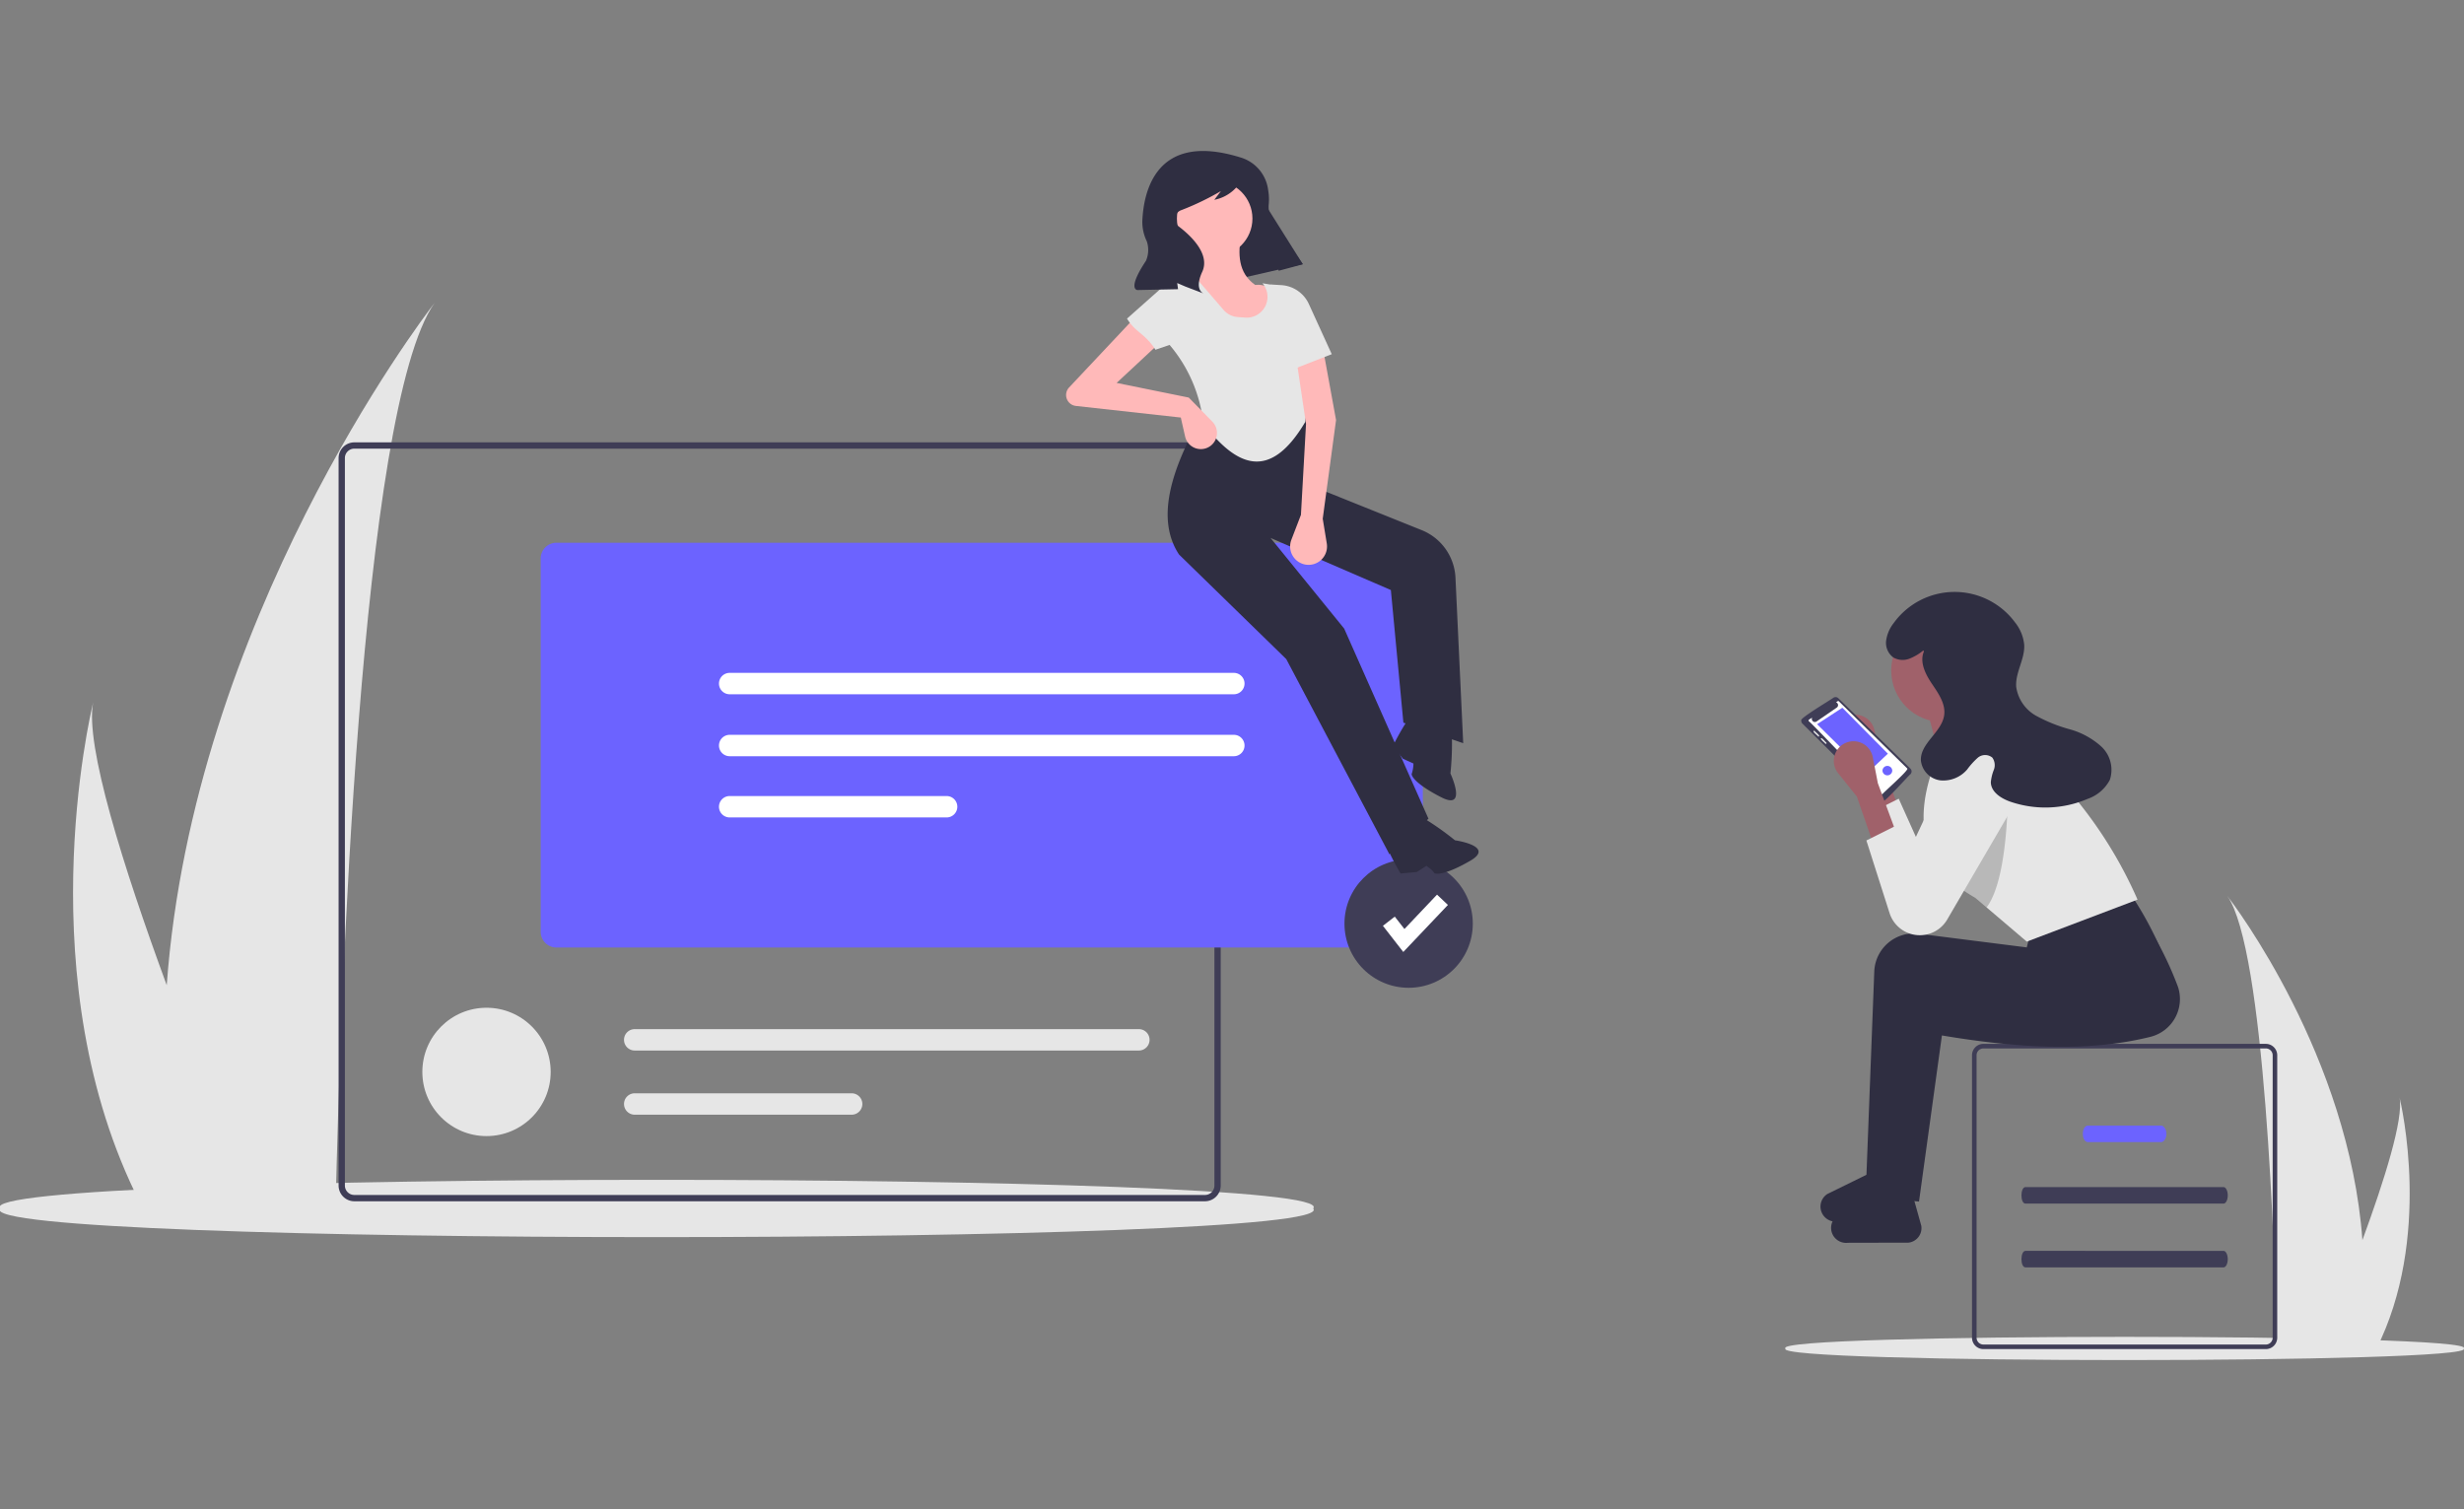 <svg xmlns="http://www.w3.org/2000/svg" xmlns:xlink="http://www.w3.org/1999/xlink" width="382" height="234" viewBox="0 0 382 234">
  <rect x="0" y="0" width="382" height="234" fill="#808080" stroke="none"/>
  <defs>
    <clipPath id="clip-path">
      <rect id="Rectangle_78" data-name="Rectangle 78" width="382" height="234" transform="translate(196.071 1674.738)" fill="#fff"/>
    </clipPath>
  </defs>
  <g id="Mask_Group_1" data-name="Mask Group 1" transform="translate(-196.071 -1674.738)" clip-path="url(#clip-path)">
    <g id="undraw_social_interaction_cy9i" transform="translate(196 1698.145)">
      <path id="Path_1454" data-name="Path 1454" d="M370.079,223.4c2.651,2.4-107.793,2.4-105.134,0C262.295,221,372.738,221,370.079,223.4Z" transform="translate(11.944 -37.758)" fill="#e6e6e6"/>
      <path id="Path_1455" data-name="Path 1455" d="M325.875,160.755c5.845,8.263,7.389,55.289,7.733,70.363.009.34.018.662.022.966h14.8c.181-.322.349-.64.507-.966,8.77-17.311,3.9-38.067,3.648-39.117.666,3.3-2.347,12.864-5.753,22.128C344.752,185.645,326.987,162.194,325.875,160.755Z" transform="translate(19.49 -45.287)" fill="#e6e6e6"/>
      <path id="Path_1456" data-name="Path 1456" d="M84.73,78.959C73.146,95.334,70.087,188.526,69.4,218.4c-.017.673-.035,1.311-.044,1.915H40.039c-.358-.638-.691-1.268-1.005-1.915-17.38-34.3-7.737-75.437-7.23-77.518-1.32,6.539,4.651,25.492,11.4,43.851C47.322,128.283,82.527,81.809,84.73,78.959Z" transform="translate(-17.285 -55.408)" fill="#e6e6e6"/>
      <path id="Path_1457" data-name="Path 1457" d="M222.2,204.379c5.133,5.921-208.713,5.921-203.565,0C13.5,198.458,227.344,198.458,222.2,204.379Z" transform="translate(-18.54 -40.438)" fill="#e6e6e6"/>
      <path id="Path_40" data-name="Path 40" d="M298.108,200.938c-.822,0-.839,2.56,0,2.56h30.7c.36.012.656-.552.662-1.259s-.295-1.314-.662-1.3Z" transform="translate(15.977 -40.314)" fill="#3f3d56"/>
      <path id="Path_40-2" data-name="Path 40" d="M306.756,192.454c-1.067,0-1.073,2.56,0,2.56h11.3c.463.012.844-.552.852-1.259s-.38-1.314-.852-1.3Z" transform="translate(17.025 -41.364)" fill="#6c63ff"/>
      <path id="Path_40-3" data-name="Path 40" d="M298.108,209.737c-.822,0-.839,2.56,0,2.56h30.7c.36.012.656-.552.662-1.259s-.295-1.314-.662-1.3Z" transform="translate(15.977 -39.226)" fill="#3f3d56"/>
      <path id="Path_1458" data-name="Path 1458" d="M336.217,181.181H292.431a1.766,1.766,0,0,0-1.766,1.766v43.786a1.766,1.766,0,0,0,1.766,1.766h43.786a1.766,1.766,0,0,0,1.766-1.766V182.946A1.766,1.766,0,0,0,336.217,181.181Zm1.059,45.552a1.063,1.063,0,0,1-1.059,1.059H292.431a1.062,1.062,0,0,1-1.059-1.059V182.946a1.063,1.063,0,0,1,1.059-1.059h43.786a1.062,1.062,0,0,1,1.059,1.059Z" transform="translate(15.133 -42.759)" fill="#3f3d56"/>
      <path id="Path_1459" data-name="Path 1459" d="M278.075,152.043l3.552-1.776-2.96-7.992-.78-4.031a3.048,3.048,0,0,0-4.975-1.735h0a3.048,3.048,0,0,0-.4,4.218l2.9,3.62Z" transform="translate(12.804 -48.378)" fill="#a0616a"/>
      <path id="Path_1460" data-name="Path 1460" d="M276.335,150.745l.655,2.051,2.94,9.212a4.926,4.926,0,0,0,8.919,1.036l9.531-16.336a5.138,5.138,0,0,0,.389-.8,5.03,5.03,0,0,0-9.214-4.008l-5.819,12.4-2.663-5.92Z" transform="translate(13.36 -47.968)" fill="#e6e6e6"/>
      <path id="Path_1461" data-name="Path 1461" d="M277.556,207.2l6.512.592,3.552-25.753c11.709,1.97,22.756,2.6,32.31.218a6.032,6.032,0,0,0,4.288-7.747A53.066,53.066,0,0,0,318.7,163.69l-15.689,5.624-.592,2.368-16.734-2.118a6.142,6.142,0,0,0-6.909,5.857Z" transform="translate(13.511 -44.923)" fill="#2f2e41"/>
      <path id="Path_1462" data-name="Path 1462" d="M271.247,207.467h0a2.329,2.329,0,0,1,1.042-2.284l6.685-3.281,5.04.636,1.19,4.267a2.271,2.271,0,0,1-1.987,2.628l-9.4.021A2.329,2.329,0,0,1,271.247,207.467Z" transform="translate(12.727 -40.195)" fill="#2f2e41"/>
      <path id="Path_1463" data-name="Path 1463" d="M276.092,204.275l6.512.592,3.552-25.753c11.709,1.97,22.756,2.6,32.311.218a6.032,6.032,0,0,0,4.288-7.747,53.062,53.062,0,0,0-5.517-10.824l-15.689,5.624-.592,2.368-16.734-2.118a6.142,6.142,0,0,0-6.909,5.857Z" transform="translate(13.33 -45.286)" fill="#2f2e41"/>
      <path id="Path_1464" data-name="Path 1464" d="M269.783,204.536h0a2.329,2.329,0,0,1,1.042-2.284l6.685-3.281,5.04.636,1.19,4.267a2.271,2.271,0,0,1-1.987,2.628l-9.4.021a2.329,2.329,0,0,1-2.566-1.987Z" transform="translate(12.546 -40.558)" fill="#2f2e41"/>
      <circle id="Ellipse_25" data-name="Ellipse 25" cx="7.992" cy="7.992" r="7.992" transform="translate(293.27 72.552)" fill="#a0616a"/>
      <path id="Path_1465" data-name="Path 1465" d="M268.711,87.5l9.176-1.184-3.552-10.953h-8.881Z" transform="translate(32.847 9.325)" fill="#a0616a"/>
      <path id="Path_1466" data-name="Path 1466" d="M284.755,155.809a12.537,12.537,0,0,0,2,3.574,17.046,17.046,0,0,0,4.341,3.787c.288.186.586.365.895.541l1.763,1.5,6.229,5.3,17.169-6.511a66.85,66.85,0,0,0-13.926-20.426,9.767,9.767,0,0,0-10.437-3.973l-6.424,1.606C284.078,146.6,283.229,151.563,284.755,155.809Z" transform="translate(14.306 -47.94)" fill="#e6e6e6"/>
      <path id="Path_1467" data-name="Path 1467" d="M272.858,133.518a.614.614,0,0,0-.769-.076c-.157.166-5.3,3.213-4.977,3.515a.616.616,0,0,0,.179.5l11.95,11.9a.617.617,0,0,0,.442.18c.24.307,4.157-4.156,4.355-4.242a.62.62,0,0,0-.013-.872Z" transform="translate(12.217 -48.679)" fill="#3f3d56"/>
      <path id="Path_1468" data-name="Path 1468" d="M268.19,136.763l.486-.31a.466.466,0,0,0,.667.608l3.147-2.163a.466.466,0,0,0-.122-.823c.125-.042.326-.3.461-.136l10.586,10.4c.377.184-3.847,3.844-3.849,3.988-.315.351-11.174-11.3-11.405-11.3a.169.169,0,0,1,.029-.262Z" transform="translate(12.342 -48.611)" fill="#fff"/>
      <path id="Path_1469" data-name="Path 1469" d="M261.723,83.929l-3.248,3.062-7.725-7.632,3.92-2.552Z" transform="translate(31.028 9.504)" fill="#6c63ff"/>
      <path id="Path_1470" data-name="Path 1470" d="M269.653,138.851c.185-.135-.64-.736-.675-.834a.115.115,0,0,0-.159,0c-.185.135.64.736.675.834A.115.115,0,0,0,269.653,138.851Z" transform="translate(12.426 -48.104)" fill="#e6e6e6"/>
      <path id="Path_1471" data-name="Path 1471" d="M270.665,139.7c-.1-.038-.7-.858-.834-.676-.185.135.64.736.675.835C270.608,139.967,270.77,139.806,270.665,139.7Z" transform="translate(12.551 -47.978)" fill="#e6e6e6"/>
      <path id="Path_1472" data-name="Path 1472" d="M278.313,143.566a.759.759,0,0,0,1.517,0A.759.759,0,0,0,278.313,143.566Z" transform="translate(13.604 -47.505)" fill="#6c63ff"/>
      <path id="Path_1473" data-name="Path 1473" d="M286.447,158.576a17.046,17.046,0,0,0,4.341,3.787c.288.186.586.365.895.541l1.763,1.5c3.5-4.6,3.3-18.573,3.3-18.573l-5.326.533Z" transform="translate(14.611 -47.133)" opacity="0.2"/>
      <path id="Path_1474" data-name="Path 1474" d="M277.831,155.7l3.552-1.776-2.96-7.992-.78-4.031a3.048,3.048,0,0,0-4.976-1.735h0a3.048,3.048,0,0,0-.4,4.218l2.9,3.62Z" transform="translate(12.774 -47.925)" fill="#a0616a"/>
      <path id="Path_1475" data-name="Path 1475" d="M280.828,152.036l-4.736,2.368,3.594,11.262a4.927,4.927,0,0,0,3.553,3.295h0A4.927,4.927,0,0,0,288.6,166.7l9.531-16.337a5.029,5.029,0,0,0-1.622-6.836h0a5.029,5.029,0,0,0-7.2,2.03l-5.817,12.4Z" transform="translate(13.33 -47.515)" fill="#e6e6e6"/>
      <path id="Path_1476" data-name="Path 1476" d="M284.589,127.9a7.838,7.838,0,0,1-2.177,1.285,2.911,2.911,0,0,1-2.45-.176,2.794,2.794,0,0,1-1.144-2.606,5.616,5.616,0,0,1,1.157-2.722,11.653,11.653,0,0,1,18.847-.1,6.539,6.539,0,0,1,1.405,3.456c.114,2.22-1.405,4.293-1.243,6.51a6.115,6.115,0,0,0,3.078,4.479,24.075,24.075,0,0,0,5.219,2.1,12.093,12.093,0,0,1,4.9,2.678,4.932,4.932,0,0,1,1.323,5.155,6.126,6.126,0,0,1-3.427,2.947,16.712,16.712,0,0,1-11.986.45c-1.443-.5-3.018-1.5-3.04-3.028a6.938,6.938,0,0,1,.468-1.923,2,2,0,0,0-.237-1.887,1.76,1.76,0,0,0-2.252.017,11.664,11.664,0,0,0-1.648,1.825,4.868,4.868,0,0,1-4.169,1.684,3.481,3.481,0,0,1-3.006-3.094c-.11-2.679,3.246-4.356,3.611-7.012.244-1.774-.911-3.4-1.912-4.882s-1.932-3.345-1.231-4.993" transform="translate(13.664 -50.474)" fill="#2f2e41"/>
      <path id="Path_1477" data-name="Path 1477" d="M199.632,215.851H67.757a2.445,2.445,0,0,1-2.442-2.442V100.638A2.445,2.445,0,0,1,67.757,98.2H199.632a2.445,2.445,0,0,1,2.442,2.442V213.409a2.445,2.445,0,0,1-2.442,2.442ZM67.757,99.173a1.467,1.467,0,0,0-1.465,1.465V213.409a1.467,1.467,0,0,0,1.465,1.465H199.632a1.467,1.467,0,0,0,1.465-1.465V100.638a1.467,1.467,0,0,0-1.465-1.465Z" transform="translate(-12.752 -53.028)" fill="#3f3d56"/>
      <circle id="Ellipse_26" data-name="Ellipse 26" cx="9.948" cy="9.948" r="9.948" transform="translate(65.548 132.822)" fill="#e6e6e6"/>
      <path id="Path_1478" data-name="Path 1478" d="M106.35,179.148a1.658,1.658,0,0,0,0,3.316h78.162a1.658,1.658,0,0,0,0-3.316Z" transform="translate(-7.879 -43.011)" fill="#e6e6e6"/>
      <path id="Path_1479" data-name="Path 1479" d="M106.35,188a1.658,1.658,0,1,0,0,3.316h33.633a1.658,1.658,0,0,0,0-3.316Z" transform="translate(-7.879 -41.915)" fill="#e6e6e6"/>
      <path id="Path_1480" data-name="Path 1480" d="M227.514,174.8H95.639a2.445,2.445,0,0,1-2.442-2.442V114.488a2.445,2.445,0,0,1,2.442-2.442H227.514a2.445,2.445,0,0,1,2.442,2.442v57.874a2.445,2.445,0,0,1-2.442,2.442Z" transform="translate(-9.302 -51.314)" fill="#6c63ff"/>
      <path id="Path_1481" data-name="Path 1481" d="M119.452,130a1.658,1.658,0,0,0,0,3.316h78.162a1.658,1.658,0,0,0,0-3.316Z" transform="translate(-6.258 -49.093)" fill="#fff"/>
      <path id="Path_1482" data-name="Path 1482" d="M119.452,138.546a1.658,1.658,0,1,0,0,3.316h78.162a1.658,1.658,0,0,0,0-3.316Z" transform="translate(-6.258 -48.035)" fill="#fff"/>
      <path id="Path_1483" data-name="Path 1483" d="M119.452,146.992a1.658,1.658,0,1,0,0,3.316h33.634a1.658,1.658,0,0,0,0-3.316Z" transform="translate(-6.258 -46.99)" fill="#fff"/>
      <circle id="Ellipse_27" data-name="Ellipse 27" cx="9.948" cy="9.948" r="9.948" transform="translate(208.507 109.831)" fill="#3f3d56"/>
      <path id="Path_1484" data-name="Path 1484" d="M194.01,111.483l-3.158-4.059L192.689,106l1.5,1.922,5.05-5.331,1.689,1.6Z" transform="translate(23.616 12.694)" fill="#fff"/>
      <path id="Path_1485" data-name="Path 1485" d="M182.323,17.207l-16.165,3.7-6.83-12.881,13.822-5.4Z" transform="translate(19.715 0.325)" fill="#2f2e41"/>
      <path id="Path_1486" data-name="Path 1486" d="M214.069,162.518l6.058-5.505-13.065-29.471-11.416-14.053,18.652,8.073,1.941,20.556,9.275,3.191-1.2-25.666a8.361,8.361,0,0,0-5.235-7.367l-15.3-6.147-2.74-11.5L185.058,94.4c-4.964,8.638-7.183,16.24-3.6,21.655l16.623,16.212Z" transform="translate(1.402 -53.497)" fill="#2f2e41"/>
      <path id="Path_1487" data-name="Path 1487" d="M213.187,151.888s.861-2.573,2.211-1.981a43.94,43.94,0,0,1,5.131,3.593s6.315.893,2.36,3.182-5.5,2.146-5.629,1.823-1.152-1.042-1.152-1.042l-1.492.955-2.518.236s-3.3-5.586-2.236-5.734S213.242,152.986,213.187,151.888Z" transform="translate(5.108 -46.64)" fill="#2f2e41"/>
      <path id="Path_1488" data-name="Path 1488" d="M217.032,137.871s2.626-.683,2.867.772a43.941,43.941,0,0,1-.211,6.26s2.7,5.78-1.379,3.714-4.8-3.44-4.6-3.723a5.094,5.094,0,0,0,.245-1.534l-1.615-.729-1.572-1.981s2.881-5.811,3.585-5S216.143,138.515,217.032,137.871Z" transform="translate(5.246 -48.403)" fill="#2f2e41"/>
      <circle id="Ellipse_28" data-name="Ellipse 28" cx="5.855" cy="5.855" r="5.855" transform="translate(182.529 4.618)" fill="#ffb9b9"/>
      <path id="Path_1489" data-name="Path 1489" d="M185.964,86.372l14.213-2.052c-2.122-3.84-4.309-7.34-7.249-6.949-2.616-1.831-2.766-4.773-2.1-8.083l-7.114,1.9c.626,2.04.384,3.831-1.283,5.214C184.756,79.684,186.263,82.994,185.964,86.372Z" transform="translate(1.739 -56.605)" fill="#ffb9b9"/>
      <path id="Path_1490" data-name="Path 1490" d="M185.2,98.143c5.05,6.576,10.23,9.174,15.8-.226l.459-4.194c3.573-4.506,2.527-8.4-1.831-11.856l-2.1-4.941-3.167-.511h0a3.224,3.224,0,0,1-2.665,5.326l-1.145-.081a3.224,3.224,0,0,1-2.215-1.112L183.47,74.9l-2.05.548a1.155,1.155,0,0,0-.854,1.035l-.665,9.411A22.512,22.512,0,0,1,185.2,98.143Z" transform="translate(1.427 -55.91)" fill="#e6e6e6"/>
      <path id="Path_1491" data-name="Path 1491" d="M184.7,93.593l-11.186-2.271,7.429-6.913-2.828-5.114L166.109,92.067a1.708,1.708,0,0,0,1.095,2.825l16.263,1.8.667,2.943a2.5,2.5,0,0,0,3.787,1.553h0a2.5,2.5,0,0,0,.44-3.855Z" transform="translate(-0.332 -55.366)" fill="#ffb9b9"/>
      <path id="Path_1492" data-name="Path 1492" d="M198.268,110.928l-1.485,3.866a2.859,2.859,0,0,0,1.973,3.8h0a2.859,2.859,0,0,0,3.517-3.237l-.628-3.824,2.065-15.3-1.846-10.1-4.209,1.293,1.4,9.405Z" transform="translate(3.492 -54.52)" fill="#ffb9b9"/>
      <path id="Path_1493" data-name="Path 1493" d="M197.01,89.705l6.364-2.482-3.547-7.772a5.03,5.03,0,0,0-4.272-2.933l-1.632-.1Z" transform="translate(3.162 -55.722)" fill="#e6e6e6"/>
      <path id="Path_1494" data-name="Path 1494" d="M178.5,86.661l6.785-2.3-2.392-8.139a1.155,1.155,0,0,0-1.254-.82h0a1.155,1.155,0,0,0-.62.282l-6.932,6.15C175.413,84.019,176.825,84.073,178.5,86.661Z" transform="translate(0.707 -55.849)" fill="#e6e6e6"/>
      <path id="Path_1495" data-name="Path 1495" d="M191.439,58.969a6.046,6.046,0,0,1,4.409,5.14,8.2,8.2,0,0,1,.07,2.28,6.437,6.437,0,0,0,1.9,4.813,46.8,46.8,0,0,1,3.4,4.365h0l-3.742,1-1.672-6.2a31.713,31.713,0,0,0-3.706-8.517l-.034-.055a6.186,6.186,0,0,1-4.574,3.776l1.027-1.352a42.389,42.389,0,0,1-6.1,2.939,1.449,1.449,0,0,0-.468,2.52l.048.037c1.623,1.232,4.933,4.173,3.625,7.018s.217,3.363.217,3.363l-2.812-1.07-1.287-.551.13.952-6.284.132s-1.7-.01,1.318-4.543a4.28,4.28,0,0,0,.13-3,6.9,6.9,0,0,1-.7-3.16C176.532,64.284,178.457,54.988,191.439,58.969Z" transform="translate(0.835 -58.001)" fill="#2f2e41"/>
    </g>
  </g>
</svg>
